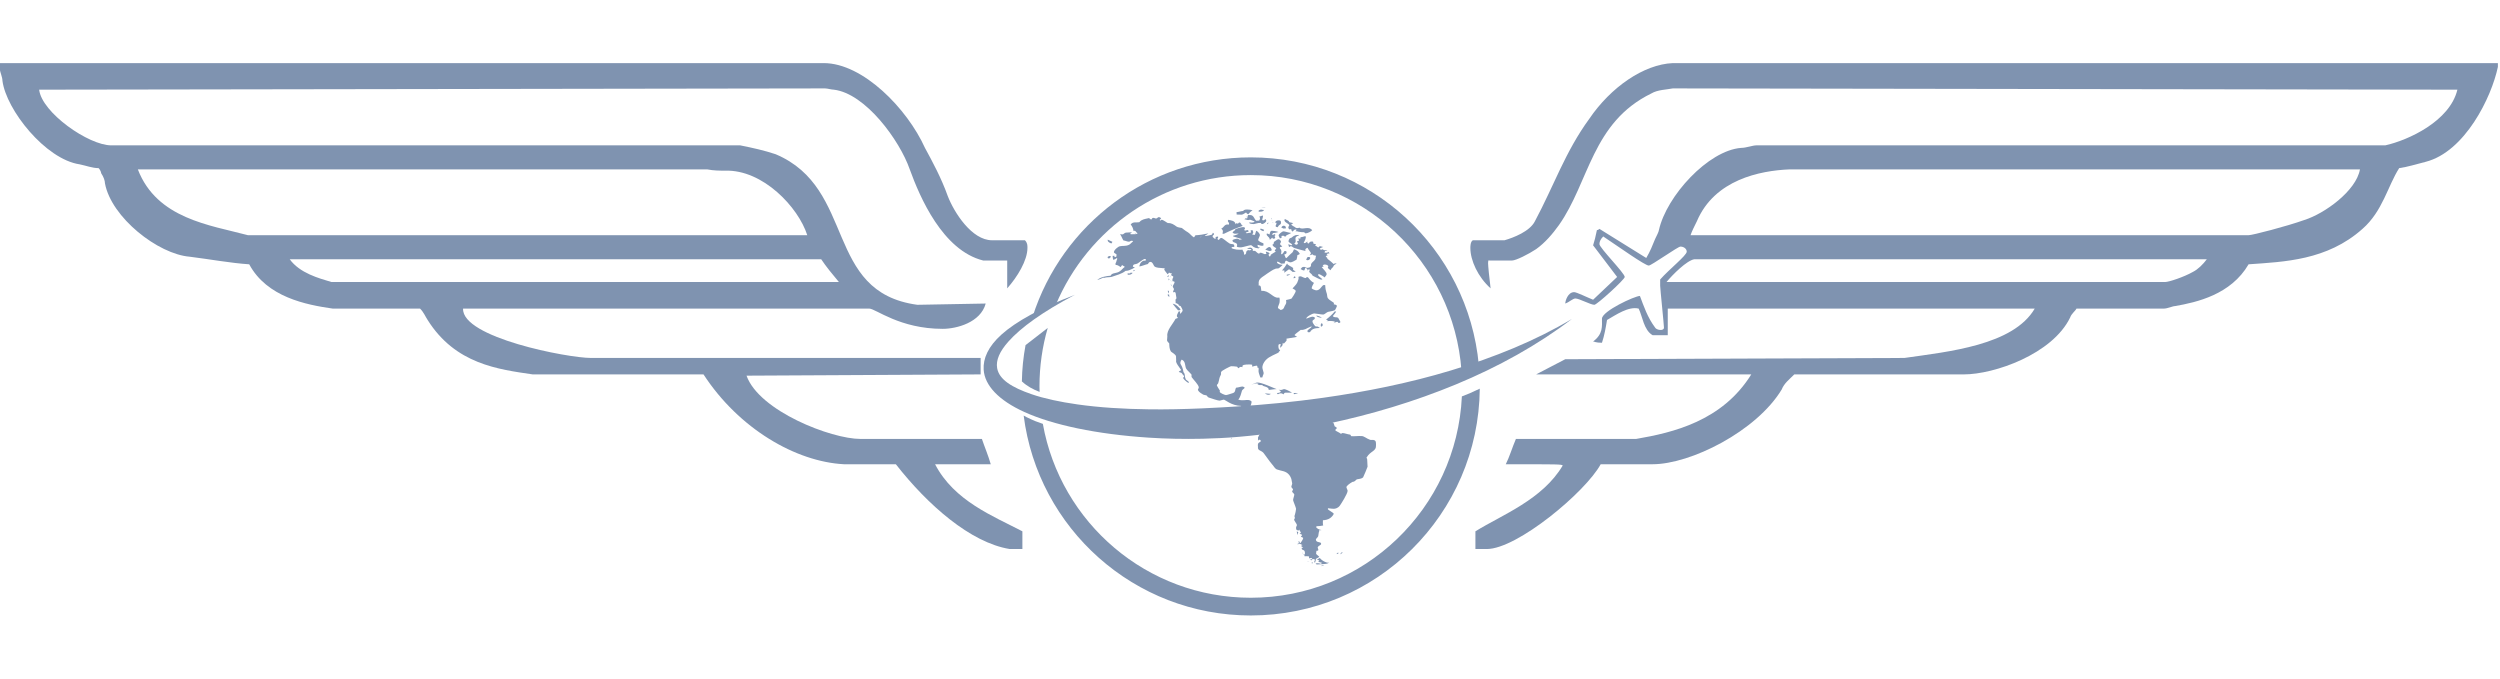 <?xml version="1.0" encoding="UTF-8" standalone="no"?>
<!DOCTYPE svg PUBLIC "-//W3C//DTD SVG 1.1//EN" "http://www.w3.org/Graphics/SVG/1.1/DTD/svg11.dtd">
<svg width="81px" height="22px" version="1.1" xmlns="http://www.w3.org/2000/svg" xmlns:xlink="http://www.w3.org/1999/xlink" xml:space="preserve" xmlns:serif="http://www.serif.com/" style="fill-rule:evenodd;clip-rule:evenodd;stroke-linejoin:round;stroke-miterlimit:2;">
    <g transform="matrix(0.041,0,0,0.041,-2.524,2.024)">
        <path d="M1230.95,257.766C1230.04,356.918 1149.38,437 1050,437C957.842,437 881.773,368.128 870.509,279.027L872.701,280.236C876.188,281.926 875.685,281.713 879.661,283.419L885.667,285.591C899.583,363.71 967.867,423 1050,423C1139.59,423 1212.69,352.463 1216.8,263.89L1222.93,261.455L1230.95,257.766Z" style="fill:rgb(127,147,176);"/>
    </g>
    <g transform="matrix(0.041,0,0,0.041,-2.524,2.024)">
        <path d="M1216.51,243.853C1210.34,157.29 1138.15,89 1050,89C980.641,89 921.159,131.281 895.932,191.481L895.41,191.72C892.847,192.982 890.284,194.244 887.721,195.506L877.567,200.907C900.849,127.879 969.248,75 1050,75C1144.32,75 1221.78,147.137 1230.2,239.252C1224.99,241.214 1220.56,242.671 1216.51,243.853Z" style="fill:rgb(127,147,176);"/>
    </g>
    <g transform="matrix(0.041,0,0,0.041,-2.524,2.024)">
        <path d="M869.09,252.045C869.253,242.271 870.243,232.688 871.991,223.364L889.533,209.774C885.261,224.45 883,239.961 883,256L883.11,260.334C878.013,258.421 873.196,255.829 869.09,252.045Z" style="fill:rgb(127,147,176);"/>
    </g>
    <g id="Composite-Path" serif:id="Composite Path" transform="matrix(0.041,0,0,0.041,-2.524,2.024)">
        <path d="M1056.5,115.087C1060.46,114.555 1061.28,114.829 1062.07,114.786C1060.5,115.189 1058.47,114.662 1056.5,115.087ZM1051.41,116.953C1049.86,117.673 1049.11,118.668 1047.98,120.001C1046.76,119.431 1046.33,118.818 1046.31,118.501C1045.15,119.2 1043.61,120.238 1042.81,120.281C1041.62,120.345 1040.01,120.114 1038.82,120.179L1038.72,118.275C1040.31,118.189 1042.26,117.447 1043.85,117.361C1044.98,116.028 1046.19,116.281 1047.38,116.216C1048.18,116.173 1050.19,116.383 1051.41,116.953ZM1060.56,116.458C1060.2,117.114 1059.44,117.792 1058.24,117.856L1056.25,117.964L1056.2,117.012C1056.6,116.991 1056.97,116.335 1058.16,116.27C1058.96,116.227 1059.79,116.818 1060.56,116.458ZM979.122,123.087C979.138,123.405 978.376,124.082 977.995,124.421L978.426,125.034C979.205,124.673 978.791,124.378 979.586,124.335C980.78,124.27 984.113,126.953 984.511,126.932C987.296,126.781 988.954,127.964 991.441,129.738C992.27,130.33 994.276,130.539 995.486,130.792C996.316,131.383 998.405,133.179 1000.05,134.045C1001.69,134.91 1003,137.066 1005.05,138.228C1006.93,135.9 1006.2,137.212 1005.77,136.599C1009.35,136.405 1012.91,135.894 1016.46,135.066C1015.7,135.744 1014.54,136.443 1013.76,136.803C1013.76,136.803 1013.38,137.142 1014.57,137.077C1015.37,137.034 1017.34,136.609 1018.91,136.206C1019.69,135.846 1019.66,135.211 1020.02,134.556C1020.44,134.851 1020.84,134.83 1020.88,135.781C1020.92,136.416 1019.73,136.48 1019.77,137.432C1019.81,138.066 1021.05,138.954 1021.88,139.545C1022.26,139.206 1022.23,138.572 1022.2,137.937C1022.59,137.916 1024.15,137.195 1024.18,137.83C1024.24,138.782 1023.85,139.12 1023.47,139.459L1024.72,140.346C1025.08,139.69 1025.83,138.695 1026.62,138.652C1027.82,138.588 1030.77,141.61 1033.24,143.067C1033.65,143.362 1034.86,143.615 1035.66,143.572C1036.06,143.55 1036.87,143.825 1036.92,144.776L1036.97,145.728L1035.38,145.814L1034.62,146.491C1035.05,147.104 1037.07,147.631 1038.68,147.862C1040.68,148.072 1041.88,148.008 1043.47,147.922C1043.5,148.556 1043.92,148.852 1044.36,149.782C1044.78,150.078 1044.45,151.368 1044.88,151.981C1046.45,151.578 1046.39,150.309 1046.35,149.674C1048.19,146.712 1048.76,149.863 1050.63,147.535C1049.42,147.282 1047.83,147.368 1047.02,147.094C1047.79,146.733 1048.57,146.373 1049.37,146.33C1050.56,146.266 1050.99,146.879 1051.42,147.492C1051.84,147.787 1051.47,148.443 1051.49,148.76C1051.91,149.056 1052.68,148.696 1053.5,148.97C1054.33,149.561 1055.6,151.083 1056.4,151.04C1057.59,150.976 1056.37,150.406 1057.56,150.341C1058.36,150.298 1059.58,150.868 1060.81,151.438L1062.4,151.352C1061.95,150.422 1061.94,150.105 1061.9,149.47C1063.11,149.723 1064.74,150.271 1064.77,150.906C1064.82,151.857 1063.99,151.266 1064.03,151.9C1064.08,152.852 1064.87,152.809 1064.49,153.148C1064.49,153.148 1064.9,153.443 1065.29,153.105C1065.68,153.083 1065.65,152.449 1065.63,152.131C1066.78,151.115 1068.34,150.395 1069.88,149.357C1069.88,149.357 1069.46,149.061 1069.06,149.083L1069.01,148.131C1069.41,148.11 1069.78,147.454 1070.14,146.798C1069.31,146.207 1067.27,145.362 1067.2,144.094C1067.17,143.459 1067.98,143.733 1067.97,143.416C1067.95,143.099 1068.32,142.443 1068.28,141.809C1069.44,141.11 1070.97,139.755 1071.76,139.712C1072.96,139.647 1073.84,141.19 1073.85,141.507C1073.9,142.459 1073.11,142.502 1073.16,143.454C1073.19,144.088 1074.02,144.68 1074.85,145.271C1074.48,145.927 1072.88,145.696 1072.91,146.33C1072.96,147.282 1073.77,147.556 1073.79,147.873C1074.24,148.803 1074.29,149.755 1073.94,150.728C1073.95,151.045 1073.97,151.363 1074.39,151.658C1075.55,150.959 1075.89,149.986 1076.64,148.992C1077.04,148.97 1078.23,148.906 1078.28,149.857C1078.37,151.443 1077.55,151.169 1076.39,151.868C1076.82,152.481 1077.27,153.411 1077.31,154.046L1078.13,154.637C1079.64,152.965 1081.55,151.271 1083.07,149.916C1083.44,149.26 1083.78,148.287 1084.15,147.631C1086.59,148.454 1087.41,149.045 1088.72,151.201C1088.36,151.857 1087.57,151.9 1086.79,152.261C1086.84,153.212 1086.51,154.503 1086.17,155.793C1085.01,156.492 1082.69,157.89 1081.5,157.954C1079.91,158.04 1079.05,156.814 1077.84,156.562C1077.06,156.922 1076.74,158.53 1076.76,158.847L1073.97,158.997C1072.73,158.11 1070.66,156.632 1070.72,157.9C1070.79,159.169 1073.63,159.97 1075.22,159.884C1074.47,160.879 1072.93,161.917 1072.17,162.594C1071.39,162.954 1069.78,162.723 1069.4,163.062C1067.05,163.825 1065.14,165.519 1062.82,166.917C1061.3,168.272 1056.62,170.433 1056.36,172.992C1055.99,173.648 1056.47,175.213 1056.13,176.186C1058.51,176.057 1057.84,178.32 1058.35,180.52C1064.3,179.88 1067.42,186.074 1071.4,185.858L1072.59,185.794C1073.06,187.041 1072.74,188.649 1072.78,189.283C1072.83,190.235 1071.37,192.859 1071.42,193.81C1071.45,194.445 1073.08,194.993 1073.51,195.606C1076.67,195.117 1076.16,192.918 1077.29,191.584C1078.39,189.934 1077.95,189.004 1077.88,187.735C1079.06,187.353 1080.65,187.267 1082.21,186.547C1082.59,186.208 1085.54,181.595 1085.49,180.643C1085.44,179.692 1083.81,179.143 1082.98,178.552C1084.11,177.218 1086.02,175.525 1086.73,173.896C1087.08,172.923 1087.79,171.293 1087.76,170.659L1087.69,169.39C1088.09,169.369 1088.07,169.051 1089.26,168.987C1090.06,168.944 1092.13,170.422 1093.32,170.358C1094.12,170.315 1093.29,169.724 1094.49,169.659C1095.28,169.616 1095.3,169.933 1095.3,169.933C1096.14,170.842 1097.45,172.998 1099.91,174.138C1099.18,175.45 1098.09,177.417 1098.13,178.369C1098.17,179.003 1101.02,180.122 1101.82,180.079C1104.6,179.928 1105.28,177.665 1107.18,175.971L1108.78,175.885C1109.09,181.912 1110.27,181.53 1110.45,185.02C1110.55,186.923 1113.42,188.359 1115.08,189.541C1115.48,189.52 1115.93,190.45 1115.56,191.106C1116.38,191.38 1117.97,191.294 1118.03,192.563C1118.03,192.563 1116.99,195.482 1116.21,195.843C1114.65,196.563 1112.27,196.692 1111.09,197.074C1110.29,197.117 1108.4,199.128 1107.21,199.192C1106.02,199.257 1100.78,198.267 1099.98,198.31C1098.79,198.375 1093.73,200.875 1093.82,202.461C1095.77,201.719 1097.73,200.977 1098.53,200.934C1099.72,200.87 1099.34,201.208 1100.13,201.165C1100.15,201.483 1100.53,201.144 1100.58,202.096C1100.65,203.364 1098.64,203.155 1098.73,204.741C1098.78,205.692 1100.07,207.531 1100.91,208.44C1101.73,208.714 1102.52,208.671 1102.92,208.65C1103.34,208.945 1104.16,209.537 1104.58,209.832C1101.79,209.983 1098.59,209.838 1096.77,213.117L1095.18,213.203C1095.16,212.886 1094.77,212.908 1094.73,212.273C1094.68,211.322 1097.02,210.241 1098.15,208.908L1097.73,208.612C1096.17,209.332 1094.22,210.074 1093.06,210.773C1091.88,211.155 1090.7,211.537 1089.49,211.284C1087.97,212.639 1086.03,213.698 1084.52,215.37C1084.95,215.983 1085.77,216.257 1086.6,216.849C1083.83,217.316 1081.06,217.784 1078.29,218.252C1077.91,218.591 1078.31,218.569 1078.34,219.204C1078.39,220.155 1076.85,221.193 1076.1,222.188L1075.27,221.596C1074.94,222.887 1075.77,223.478 1073.09,225.532C1073.4,223.924 1073.37,223.29 1073.73,222.634C1071.31,222.128 1071.81,224.01 1071.88,225.279C1071.91,225.914 1072.36,226.844 1073.2,227.752C1072.82,228.091 1072.04,228.451 1072.08,229.086C1071.32,229.763 1067.4,231.247 1065.86,232.285C1061.19,234.446 1059.02,238.699 1059.15,241.237C1059.2,242.188 1060.13,244.683 1060.16,245.317C1060.23,246.586 1059.45,246.946 1059.15,248.871L1057.56,248.957C1057.08,247.393 1056.19,245.532 1056.1,243.946C1056.07,243.312 1056.73,240.731 1055.16,241.134C1055.12,240.5 1055.49,239.844 1054.67,239.57C1053.48,239.634 1052.7,239.995 1051.13,240.398L1051.04,238.812C1049.83,238.559 1048.24,238.645 1047.45,238.688C1046.65,238.731 1042.26,238.65 1043.57,240.806C1043.17,240.828 1043.15,240.511 1041.96,240.575C1041.16,240.618 1040.8,241.274 1040.42,241.613C1040.02,241.634 1039.59,241.021 1039.16,240.409C1037.55,240.177 1035.55,239.968 1034.35,240.032C1033.95,240.054 1026.56,243.634 1026.61,244.586C1026.23,244.925 1026.69,246.172 1026.33,246.828C1024.87,249.452 1025.3,250.065 1024.28,253.301C1024.31,253.936 1023.13,254.318 1023.18,255.269C1023.2,255.586 1024.94,258.355 1025.37,258.968C1025.79,259.264 1025.41,259.603 1025.44,260.237C1025.49,261.189 1029.57,262.877 1030.37,262.834C1031.56,262.77 1034.29,261.667 1035.87,261.264C1038.22,260.501 1037.31,258.323 1038.44,256.99C1040.03,256.904 1041.98,256.162 1043.18,256.097C1043.97,256.054 1044.39,256.35 1045.22,256.941C1044.87,257.915 1043.29,258.318 1042.96,259.608C1042.27,261.554 1042,264.114 1040.13,266.442C1040.94,266.716 1042.15,266.969 1042.95,266.926C1045.35,267.114 1048.09,266.012 1050.16,267.49C1050.57,267.786 1050.57,267.786 1050.61,268.42C1050.66,269.372 1048.9,273.92 1048.95,274.872C1048.99,275.507 1052.01,279.797 1053.99,279.69C1054.79,279.647 1057.08,277.614 1058.27,277.55C1059.86,277.464 1062.73,278.899 1063.59,280.125C1063.97,279.786 1063.94,279.152 1063.92,278.835C1064.31,278.496 1065.1,278.453 1065.46,277.797C1065.81,276.824 1066.53,275.195 1068.08,274.474C1069.24,273.775 1071.61,273.329 1073.54,271.953L1075.14,272.184C1075.16,272.501 1074.37,272.544 1073.6,273.222C1073.62,273.539 1073.65,274.173 1073.67,274.49C1073.7,275.125 1072.92,275.485 1072.97,276.437C1073.01,277.071 1073.8,277.028 1074.63,277.62C1074.63,277.62 1075.83,277.555 1075.79,276.921C1075.74,275.969 1074.95,276.012 1074.9,275.06C1074.86,274.426 1077.2,273.345 1077.55,272.372C1078.78,272.942 1080.02,273.829 1081.26,274.716C1082.87,274.947 1086,273.824 1087.71,275.958C1088.09,275.62 1088.04,274.668 1089.24,274.603C1090.03,274.56 1092.04,274.77 1093.23,274.705C1093.23,274.705 1092.83,274.727 1092.45,275.066C1094.09,275.931 1096.13,276.776 1097.81,278.276C1099.86,279.437 1102.42,282.48 1104.81,282.351C1106,282.286 1107.57,281.883 1109.18,282.114C1110.79,282.346 1114.04,283.442 1115.32,284.964C1115.73,285.26 1115.8,286.529 1116.25,287.459C1116.26,287.776 1117.87,288.007 1117.92,288.959C1117.95,289.593 1116.76,289.658 1116.81,290.609C1116.84,291.244 1120.09,292.341 1121.35,293.545C1121.73,293.206 1121.72,292.889 1122.51,292.846C1123.71,292.781 1126.56,293.9 1128.56,294.109C1128.98,294.405 1129.01,295.04 1129.43,295.335C1131.83,295.524 1134.6,295.056 1137.4,295.222C1139.39,295.115 1141.5,297.228 1143.93,298.05C1144.76,298.642 1146.32,297.921 1147.55,298.491C1149.17,299.04 1148.87,300.965 1148.94,302.233C1149.23,307.626 1144.78,306.594 1141.49,312.18C1141.09,312.201 1141.92,312.793 1141.97,313.745L1142.27,319.454C1141.21,322.057 1140.16,324.976 1138.72,327.917C1136.42,329.632 1134.78,328.767 1133.24,329.804C1132.86,330.143 1132.49,330.799 1132.09,330.82C1131.73,331.476 1130.52,331.224 1130.14,331.562C1128.2,332.622 1125.51,334.675 1125.56,335.627C1125.6,336.261 1126.48,337.804 1126.51,338.439C1126.62,340.659 1121.09,349.23 1120.35,350.224C1118.86,352.214 1116.88,352.638 1115.69,352.703C1114.89,352.746 1113.29,352.515 1111.28,352.305C1111.28,352.305 1110.87,352.009 1110.91,352.961C1110.95,353.595 1115.46,355.896 1115.49,356.531C1115.54,357.483 1113.65,359.493 1112.49,360.192C1110.95,361.23 1108.98,361.655 1106.99,361.762C1107.06,363.031 1106.74,364.639 1107.21,365.886C1105.63,366.289 1104.04,366.375 1102.05,366.483C1102.07,366.8 1101.65,366.504 1101.69,367.139C1101.74,368.09 1104.61,369.526 1105.8,369.461C1105.42,369.8 1104.61,369.526 1104.21,369.547C1103.83,369.886 1104.26,370.499 1103.88,370.838C1103.53,371.811 1103.6,373.08 1103.26,374.37C1102.92,375.343 1101.38,376.381 1101.41,377.015C1101.56,379.87 1105.47,378.386 1105.57,380.29C1105.64,381.559 1104.03,381.327 1102.92,382.978C1102.57,383.951 1104.68,386.064 1101.88,385.897C1101.91,386.532 1101.55,387.188 1101.6,388.139C1101.63,388.774 1103.27,389.639 1104.12,390.548C1103.75,391.204 1102.57,391.586 1101.41,392.285C1101.46,393.236 1101.12,394.21 1100.77,395.183C1100.77,395.183 1100.35,394.887 1099.96,394.908C1100.32,394.253 1100.68,393.597 1100.65,392.962C1100.24,392.666 1100.22,392.349 1099.03,392.414C1098.23,392.457 1098.28,393.408 1097.88,393.43C1097.47,393.134 1097.07,393.156 1096.66,392.86C1097.05,392.838 1097.85,392.795 1098.61,392.118C1098.61,392.118 1098.2,391.822 1097.78,391.527C1097.38,391.548 1096.21,391.93 1096.21,391.93C1096.19,391.613 1095.76,391 1096.12,390.344C1094.91,390.091 1093.72,390.156 1092.53,390.22C1092.43,388.317 1090.45,388.742 1091.17,387.112L1091.23,388.381C1091.63,388.36 1092.05,388.656 1092.46,388.951C1092.84,388.613 1092.83,388.295 1092.78,387.344C1092.62,384.489 1090.31,385.887 1090.2,383.983C1090.15,383.032 1090.98,383.623 1091.37,383.284C1091.35,382.967 1090.54,382.693 1090.14,382.715L1090.07,381.446C1090.07,381.446 1090.49,381.741 1090.87,381.403C1090.45,381.107 1088.81,380.241 1088.02,380.284C1086.82,380.349 1087.63,380.623 1087.65,380.94C1087.65,380.94 1087.24,380.645 1086.84,380.666C1086.82,380.349 1088,379.967 1087.96,379.333C1087.91,378.381 1087.55,379.037 1087.15,379.058C1087.53,378.72 1087.91,378.381 1088.31,378.36C1088.33,378.677 1088.36,379.311 1089.19,379.903C1089.94,378.908 1091.41,376.601 1091.38,375.967C1091.33,375.015 1089.75,375.419 1089.7,374.467C1089.67,373.832 1090.5,374.424 1090.45,373.472C1090.42,372.838 1089.21,372.585 1088.41,372.628C1088.79,372.289 1089.57,371.929 1089.54,371.295C1089.49,370.343 1088.72,371.021 1088.67,370.069C1088.64,369.434 1089.04,369.413 1088.62,369.117C1088.62,369.117 1088.66,369.752 1087.86,369.795C1085.87,369.902 1085.82,368.951 1085.76,367.682C1085.71,366.73 1086.49,366.37 1086.43,365.418C1086.4,364.784 1084.26,362.036 1084.23,361.402C1084.18,360.45 1085.39,360.703 1084.48,358.525C1085.17,356.579 1085.8,353.364 1085.77,352.73C1085.72,351.778 1083.44,346.493 1083.41,345.858C1083.36,344.907 1084.42,342.305 1084.37,341.353C1084.34,340.718 1082.69,339.853 1082.64,338.901C1082.61,338.267 1083.41,338.224 1083.37,337.589C1083.32,336.638 1082.1,336.068 1082.06,335.433C1082.01,334.482 1082.76,333.487 1082.71,332.535C1082.68,331.901 1082.21,330.654 1082.16,329.702C1082.13,329.068 1081.21,326.89 1080.37,325.981C1077.8,322.621 1073.82,322.836 1070.97,321.718C1068.94,321.191 1068.02,318.696 1066.76,317.492C1064.63,315.062 1062.03,311.067 1060.32,308.932C1059.87,308.002 1057.82,306.841 1056.59,306.271C1055.35,305.384 1055.69,304.411 1055.64,303.459C1055.56,301.873 1055.11,300.943 1057.83,299.523L1057.78,298.572L1056.95,297.98C1056.57,298.319 1056.19,298.658 1055.79,298.679L1055.67,296.459C1056.04,295.803 1056.37,294.513 1057.13,293.835C1059.4,291.486 1062.49,289.41 1062.75,286.851C1062.7,285.899 1061.84,284.674 1062.18,283.7C1062.15,283.066 1062.95,283.023 1062.9,282.071C1062.86,281.437 1059.5,278.12 1058.7,278.163C1057.91,278.206 1057.18,279.517 1056.02,280.216C1056.03,280.534 1056.48,281.464 1056.48,281.464C1056.1,281.802 1056.5,281.781 1055.3,281.845C1054.51,281.889 1053.65,280.663 1052.83,280.388C1052.02,280.114 1050.83,280.179 1050.41,279.883C1048.77,279.017 1047.13,278.152 1045.49,277.286C1045.47,276.969 1045.44,276.335 1045.42,276.017C1045.34,274.431 1041.28,273.06 1042.39,271.41C1034.4,271.205 1029.75,266.366 1028.56,266.431C1027.76,266.474 1026.2,267.194 1025.41,267.237C1024.22,267.302 1019.34,265.657 1016.9,264.834C1015.7,264.581 1015.63,263.313 1014.82,263.038C1014,262.764 1012.41,262.85 1011.57,261.942C1009.92,261.076 1008.25,259.576 1008.2,258.624C1008.17,257.99 1008.95,257.63 1008.89,256.678C1008.8,254.775 1004.58,250.549 1003.29,248.71C1002.86,248.097 1003.59,246.785 1002.76,246.194C1000.63,243.763 998.993,242.898 998.478,240.699C997.997,239.134 998.228,235.941 995.376,234.822C994.63,235.817 994.283,236.79 994.333,237.742C994.366,238.376 995.212,239.285 995.677,240.532C996.124,241.462 996.623,243.344 996.656,243.979C996.706,244.93 997.104,244.909 997.552,245.839C998,246.769 997.702,248.694 998.581,250.237C998.615,250.871 1000.65,251.715 1001.1,252.645C1001.1,252.645 1000.72,252.984 1000.74,253.301C999.096,252.436 996.575,250.027 996.542,249.393C996.492,248.441 997.321,249.032 997.271,248.081C997.237,247.446 995.994,246.559 995.546,245.629C995.115,245.016 993.921,245.081 993.092,244.489C993.838,243.495 994.252,243.79 995.014,243.113C993.704,240.957 990.321,237.322 991.016,235.376C991,235.059 990.966,234.424 990.95,234.107C991.197,231.231 990.385,230.957 987.483,228.887C986.256,228.317 985.708,225.483 985.624,223.897C985.591,223.263 985.558,222.628 985.524,221.994C985.093,221.381 983.849,220.494 983.799,219.542C983.766,218.908 984.08,217.3 984.03,216.349C983.382,211.612 988.32,206.891 990.49,202.638C990.872,202.3 991.667,202.257 992.446,201.896C992.43,201.579 991.617,201.305 991.567,200.353C991.534,199.719 992.246,198.09 992.975,196.778L994.168,196.713C994.185,197.031 993.854,198.321 994.269,198.617C995.031,197.939 996.157,196.606 996.124,195.971C996.074,195.02 995.212,193.794 994.764,192.864C994.747,192.547 993.935,192.272 993.122,191.998C993.106,191.681 993.089,191.364 992.674,191.068C992.26,190.772 991.431,190.181 990.635,190.224L990.485,187.369C990.866,187.03 991.247,186.692 991.214,186.057C991.163,185.106 990.665,183.224 990.615,182.272C990.582,181.638 989.77,181.364 989.372,181.385C988.178,181.45 988.991,181.724 989.007,182.041C989.007,182.041 988.609,182.062 988.576,181.428C988.526,180.476 989.288,179.799 989.255,179.164C989.205,178.213 988.392,177.939 988.342,176.987C988.309,176.353 989.8,174.363 989.767,173.729C989.717,172.777 988.938,173.137 988.125,172.863C988.109,172.546 988.092,172.229 988.058,171.594C988.008,170.643 988.787,170.282 988.737,169.331C988.704,168.696 987.113,168.782 987.062,167.831C987.029,167.196 987.825,167.153 987.808,166.836C986.996,166.562 986.2,166.605 985.371,166.014C984.99,166.352 985.023,166.987 984.244,167.347C983.382,166.121 981.69,164.304 981.657,163.669C981.607,162.718 982.004,162.696 982.402,162.675C981.59,162.4 980.413,162.782 979.998,162.487C977.992,162.277 975.605,162.406 973.947,161.223C973.118,160.632 972.553,157.481 970.564,157.589C969.371,157.653 969.04,158.943 968.658,159.282C966.686,159.707 964.349,160.788 961.978,161.234C961.928,160.282 962.59,157.701 965.325,156.599C965.325,156.599 966.536,156.852 967.298,156.174C966.883,155.879 967.248,155.223 966.054,155.287C965.258,155.33 962.193,157.723 960.651,158.761C958.712,159.82 957.071,158.954 956.79,161.196C956.806,161.513 957.619,161.788 958.414,161.745C956.89,163.099 956.094,163.142 953.757,164.223C952.978,164.583 951.785,164.648 950.989,164.691C948.321,167.062 943.199,168.293 940.066,169.417C938.491,169.82 936.485,169.61 934.911,170.014C934.53,170.352 933.717,170.078 933.319,170.1C931.761,170.82 930.203,171.541 928.629,171.944C930.899,169.594 936.038,168.68 939.22,168.508C940.28,165.906 943.928,166.981 946.612,164.927C948.154,163.89 948.501,162.917 950.424,161.54C949.993,160.927 948.783,160.675 948.351,160.062C947.97,160.4 947.606,161.056 947.241,161.712C946.429,161.438 945.152,159.916 943.163,160.024L943.096,158.755C943.841,157.76 943.775,156.492 944.504,155.18C944.504,155.18 944.487,154.863 944.072,154.567C943.31,155.244 942.531,155.604 941.354,155.986C941.338,155.669 940.923,155.373 940.789,152.836L942.381,152.75C941.999,153.088 941.999,153.088 942.431,153.701L943.624,153.637C943.608,153.319 943.972,152.664 943.939,152.029C943.889,151.077 941.883,150.868 941.833,149.916C941.749,148.33 945.18,145.282 946.771,145.196C948.346,144.792 951.164,145.276 953.501,144.196C954.678,143.814 955.788,142.163 956.948,141.464C956.533,141.169 956.915,140.83 955.721,140.894C954.925,140.937 954.561,141.593 953.765,141.636C952.572,141.701 950.93,140.835 949.322,140.604C948.46,139.378 947.962,137.496 946.668,135.658C947.066,135.636 947.48,135.932 948.674,135.867C949.47,135.824 950.198,134.512 951.392,134.448L956.166,134.19C955.785,134.529 955.006,134.889 954.642,135.545C955.868,136.115 959.018,135.308 959.051,135.943C959.018,135.308 958.206,135.034 958.172,134.4C958.189,134.717 959.018,135.308 959.432,135.604C959.83,135.582 960.212,135.244 960.593,134.905C958.968,134.357 959.265,132.432 957.31,133.174C957.243,131.905 956.297,129.093 955.053,128.206C956.511,125.582 959.363,126.7 961.733,126.254C962.131,126.233 962.86,124.921 964.037,124.539C965.197,123.84 967.567,123.394 969.54,122.969L971.198,124.152C971.977,123.792 971.927,122.84 972.723,122.797C973.916,122.732 974.348,123.345 975.143,123.302C976.337,123.238 976.287,122.286 977.082,122.243C978.276,122.179 978.707,122.792 979.122,123.087ZM1054.24,125.071L1056.62,124.942C1056.99,124.286 1057.35,123.631 1057.32,122.996C1057.27,122.044 1056.89,122.383 1056.47,122.087C1056.85,121.749 1058.03,121.367 1059.21,120.985C1059.21,120.985 1059.59,120.647 1059.64,121.598C1059.67,122.233 1059.31,122.889 1058.97,124.179C1059.39,124.475 1059.01,124.813 1059.81,124.77C1061,124.706 1060.96,124.071 1061.35,123.733C1061.76,124.028 1062.17,124.324 1062.21,124.959C1062.28,126.227 1059.95,127.625 1059.16,127.668C1057.97,127.733 1058.33,127.077 1057.92,126.781C1057.52,126.803 1057.12,126.824 1055.93,126.889C1055.13,126.932 1053.17,127.674 1052.38,127.717C1051.19,127.781 1050.37,127.507 1049.16,127.254C1049.15,126.937 1048.73,126.641 1048.71,126.324C1049.51,126.281 1051.55,127.125 1053.08,125.77C1052.25,125.179 1051.04,124.926 1049.81,124.356C1049,124.082 1048.23,124.76 1047.42,124.485C1046.61,124.211 1045.4,123.958 1045,123.98C1045.73,122.668 1046.56,123.26 1046.96,123.238C1046.96,123.238 1047.35,123.216 1047.32,122.582C1047.27,121.63 1046.91,122.286 1046.51,122.308L1046.49,121.991C1048.08,121.905 1047.67,121.609 1047.63,120.975C1047.6,120.34 1048.41,120.614 1049.21,120.571C1052.39,120.399 1052.56,123.571 1054.24,125.071ZM1038.02,127.856C1038.4,127.518 1038.79,127.179 1038.77,126.862C1039.17,126.84 1039.18,127.157 1039.6,127.453C1040,127.432 1040.36,126.776 1040.74,126.437C1042.75,126.647 1041.6,127.663 1043.68,129.141C1038.97,130.668 1033.9,132.851 1028.84,135.351L1027.65,135.416C1027.62,134.781 1027.98,134.125 1027.95,133.491C1027.9,132.539 1027.46,131.926 1026.63,131.335C1028.97,130.254 1029.22,127.378 1032.45,128.157C1032.83,127.819 1032.83,127.819 1032.8,127.184C1032.75,126.233 1031.95,126.276 1031.9,125.324C1031.87,124.69 1032.25,124.351 1032.25,124.351C1034.67,124.856 1037.47,125.023 1038.02,127.856ZM1066.15,124.109C1066.14,123.792 1066.09,122.84 1066.48,122.819C1066.5,123.136 1066.53,123.77 1066.15,124.109ZM1066.19,124.743C1066.59,124.722 1066.97,124.383 1067.36,124.362C1066.98,124.7 1066.59,124.722 1066.19,124.743ZM1080.21,125.894C1080.25,126.528 1082.23,126.421 1083.46,126.991C1083.48,127.308 1082.68,127.351 1081.92,128.029C1082.78,129.254 1084.81,129.781 1085.65,130.69C1086.46,130.964 1087.66,130.9 1088.44,130.539C1090.94,132.631 1095.53,128.883 1098.52,132.539C1097.77,133.534 1095.05,134.954 1093.46,135.04C1092.66,135.083 1092.63,134.448 1092.22,134.152C1091.02,134.217 1089.02,134.007 1087.81,133.755C1086.6,133.502 1086.58,133.185 1085.4,133.566C1085.39,133.249 1086.15,132.572 1086.13,132.255C1086.13,132.255 1086.12,131.937 1085.32,131.98C1084.13,132.045 1083.78,133.018 1083.02,133.695C1082.17,132.787 1081.76,132.491 1082.12,131.835C1081.71,131.539 1080.93,131.9 1080.53,131.921C1080.11,131.625 1079.68,131.013 1079.65,130.378C1079.6,129.426 1080.4,129.383 1080.36,128.749C1080.28,127.163 1076.66,126.722 1076.55,124.502C1076.5,123.55 1077.33,124.141 1077.31,123.824C1078.55,124.711 1080.16,124.942 1080.21,125.894ZM1073.85,126.238C1073.98,128.776 1072.7,127.254 1071.26,130.195C1070.86,130.217 1069.65,129.964 1069.62,129.33C1069.57,128.378 1070.35,128.018 1070.3,127.066C1070.27,126.432 1069.47,126.475 1069.07,126.496C1069.82,125.502 1070.18,124.846 1071.77,124.76C1073.76,124.652 1073.81,125.604 1073.85,126.238ZM1063.14,127.453C1063.14,127.453 1063.15,127.77 1062.76,127.792C1062.74,127.475 1063.1,126.819 1063.88,126.459C1063.9,126.776 1063.93,127.41 1063.14,127.453ZM1066.68,126.625C1067.08,126.604 1067.88,126.561 1067.86,126.244C1067.88,126.561 1067.5,126.899 1066.68,126.625ZM1044.94,130.346C1045.35,130.641 1045.34,130.324 1045.37,130.959C1045.42,131.91 1045.02,131.932 1044.64,132.271C1045.9,133.475 1045.45,132.545 1047.84,132.416C1047.86,132.733 1048.29,133.346 1048.3,133.663C1047.52,134.023 1046.73,134.066 1045.95,134.427L1046.78,135.018C1047.56,134.658 1048.75,134.593 1049.94,134.529C1050.31,133.873 1049.88,133.26 1049.85,132.625L1051.44,132.539C1051.47,133.174 1051.88,133.47 1051.92,134.104C1051.97,135.056 1051.19,135.416 1051.22,136.05L1053.23,136.26C1053.58,135.287 1053.91,133.996 1054.25,133.023C1055.46,133.276 1057.17,135.41 1057.22,136.362C1057.26,136.997 1055.8,139.62 1055.83,140.255C1055.88,141.206 1058.34,142.346 1059.96,142.895L1060.04,144.481C1059.66,144.819 1059.66,144.819 1058.87,144.862C1057.67,144.927 1056.84,144.336 1055.24,144.104L1055.75,146.303L1056.51,145.626C1056.51,145.626 1056.53,145.943 1056.94,146.239L1056.18,146.916C1055.37,146.642 1053.78,146.728 1052.95,146.137C1051.74,145.884 1050.86,144.341 1050.06,144.384C1048.87,144.448 1043.77,145.997 1042.57,146.061C1041.78,146.104 1040.18,146.19 1038.96,145.62C1040.33,141.411 1035.64,143.255 1035.51,140.717C1035.46,139.765 1039.02,139.255 1039.02,139.255C1040.21,139.19 1040.65,139.803 1041.06,140.099L1043.03,139.674C1040.99,138.83 1038.57,138.325 1036.14,137.502C1036.14,137.502 1036.12,137.185 1036.1,136.867C1037.3,136.803 1038.86,136.083 1040.41,135.362C1038.79,134.814 1037.26,136.169 1035.57,134.351C1035.92,133.378 1037.49,132.975 1037.46,132.34C1037.41,131.389 1042.53,130.158 1043.73,130.093C1044.52,130.05 1044.94,130.346 1044.94,130.346ZM1077.63,129.851L1077.69,131.12L1075.7,131.228C1075.29,130.932 1074.48,130.658 1074.06,130.362C1074.44,130.023 1074.79,129.05 1075.99,128.986C1076.78,128.943 1077.21,129.555 1077.63,129.851ZM1060.6,132.362C1060.22,132.701 1060.24,133.018 1059.86,133.357C1059.05,133.082 1057.82,132.513 1057.39,131.9L1057.75,131.244C1058.56,131.518 1059.77,131.771 1060.6,132.362ZM940.603,141.712C940.62,142.029 940.238,142.368 939.874,143.023C938.664,142.771 937.006,141.588 936.972,140.953L936.922,140.002C938.149,140.572 939.376,141.142 940.603,141.712ZM1071.86,133.98C1070.68,134.362 1069.11,134.765 1067.52,134.851C1067.53,135.169 1067.15,135.507 1066.77,135.846L1067.6,136.437C1067.98,136.099 1068.36,135.76 1068.35,135.443L1069.59,136.33C1068.05,137.368 1069.24,137.303 1069.31,138.572C1068.93,138.911 1068.94,139.228 1068.15,139.271C1066.95,139.335 1067.32,138.679 1066.9,138.384C1066.52,138.722 1066.16,139.378 1065,140.077C1064.9,138.174 1063.69,137.921 1063.67,137.604C1063.24,136.991 1062.01,136.421 1062.74,135.109C1063.56,135.384 1064.37,135.658 1064.78,135.954C1065.15,135.298 1065.03,133.077 1066.62,132.991C1067.42,132.948 1070.63,133.41 1071.86,133.98ZM1081.87,134.712C1081.11,135.389 1078.76,136.152 1078.38,136.491C1077.58,136.534 1078.43,137.443 1077.23,137.507C1076.44,137.55 1076.42,137.233 1076.01,136.937L1074.41,137.023C1074.03,137.362 1074.46,137.975 1074.48,138.292C1074.1,138.631 1073.32,138.991 1072.92,139.013C1072.89,138.378 1072.04,137.47 1071.99,136.518C1071.96,135.884 1074.63,133.513 1075.82,133.448C1076.62,133.405 1079.87,134.502 1081.87,134.712ZM1013.38,137.142L1012.18,137.206L1013.38,137.142ZM1009.45,138.308C1009.83,137.97 1010.61,137.609 1011.4,137.566C1011.4,137.566 1010.23,137.948 1009.45,138.308ZM1088.34,136.271C1087.97,136.927 1086.38,137.013 1085.64,138.007C1084.51,139.341 1086.63,141.771 1084.31,143.169C1084.73,143.465 1085.56,144.056 1085.95,144.034C1088.31,143.271 1086.68,142.723 1086.6,141.137L1087.79,141.072C1088.17,140.733 1087.76,140.438 1087.68,138.852C1088.07,138.83 1088.49,139.126 1088.9,139.421C1089.29,139.083 1089.27,138.765 1089.24,138.131C1090.43,138.067 1091.61,137.685 1092.78,137.303C1092.78,137.303 1093.2,137.599 1093.59,137.577C1092.96,140.792 1093.64,138.529 1091.86,142.443C1091.86,142.443 1091.47,142.782 1092.67,142.717C1093.46,142.674 1094.21,141.68 1094.99,141.319C1094.99,141.319 1094.57,141.024 1094.62,141.975C1094.66,142.61 1095.07,142.905 1095.49,143.201C1096.25,142.524 1096.6,141.551 1097.79,141.486C1101.37,141.292 1097.09,143.432 1101.49,143.513C1101.5,143.83 1101.12,144.169 1100.74,144.508C1101.57,145.099 1102.8,145.669 1103.23,146.282C1103.63,146.26 1103.58,145.309 1104.77,145.244C1105.57,145.201 1106.39,145.793 1107.19,145.75C1106.03,146.449 1105.62,146.153 1104.47,147.169C1105.77,149.008 1105.68,147.422 1106.89,147.674C1107.72,148.266 1108.14,148.562 1109.31,148.18C1109.71,148.158 1110.13,148.454 1110.54,148.75C1108.95,148.836 1108.92,148.201 1108.22,150.148C1108.62,150.126 1108.63,150.443 1109.83,150.379C1110.62,150.336 1111.01,149.997 1110.99,149.68C1111.39,149.658 1111.82,150.271 1112.25,150.884L1110.66,150.97C1110.67,151.287 1110.29,151.626 1109.91,151.965C1110.33,152.261 1110.74,152.556 1111.14,152.535L1109.94,152.599L1109.18,153.277C1110.86,154.777 1110.44,154.481 1110.48,155.116C1110.48,155.116 1112.96,156.89 1115.48,159.298C1115.87,158.96 1116.64,158.6 1117.86,158.852C1117.47,159.191 1115.91,159.911 1115.55,160.567C1114.86,162.514 1114.03,161.922 1112.95,164.207C1109.62,161.524 1111.26,162.39 1111.19,161.121C1111.14,160.169 1109.52,159.621 1108.32,159.686C1107.53,159.729 1107.15,160.067 1106.77,160.406L1107.59,160.997C1107.61,161.315 1106.82,161.358 1106.04,161.718C1107.74,163.852 1109.83,165.648 1109.92,167.234C1109.97,168.186 1108.81,168.885 1108.46,169.858C1105.97,168.084 1103.09,166.331 1103.17,167.917C1103.22,168.869 1105.69,170.326 1106.54,171.234C1106.54,171.234 1106.55,171.552 1105.76,171.595C1104.56,171.659 1101.27,169.611 1098.81,168.471C1097.9,166.293 1095.1,166.127 1096.59,164.137C1096.57,163.82 1096.95,163.481 1095.76,163.546C1094.96,163.589 1095.39,164.202 1095.01,164.541C1094.98,163.906 1094.5,162.342 1092.91,162.428C1092.94,163.062 1092.58,163.718 1092.21,164.374C1091.42,164.417 1090.19,163.847 1089.36,163.256C1090.49,161.922 1090.47,161.605 1092.06,161.519C1092.86,161.476 1093.7,162.385 1094.9,162.32C1095.69,162.277 1096.87,161.895 1097.23,161.239C1097.62,160.901 1097.58,160.266 1097.55,159.632C1098.23,157.368 1101.38,156.562 1101.24,154.024C1101.23,153.707 1101.59,153.051 1101.57,152.734C1099.55,152.207 1099.98,152.82 1098.72,151.615C1097.94,151.976 1097.16,152.336 1096.37,152.379C1096.75,152.04 1097.51,151.363 1097.48,150.728C1097.43,149.777 1095.34,147.981 1094.86,146.416C1093.28,146.82 1092.55,148.131 1093.4,149.04C1090.17,148.26 1086.93,147.481 1084.5,146.658C1083.29,146.406 1082.82,145.158 1081.63,145.223C1080.83,145.266 1080.47,145.922 1080.07,145.943C1080.43,145.287 1079.59,144.379 1079.56,143.744C1080.35,143.701 1081.18,144.293 1081.99,144.567L1082.76,143.889C1081.91,142.981 1079.87,142.137 1079.84,141.502C1079.79,140.55 1080.15,139.895 1080.52,139.239C1080.9,138.9 1081.67,138.54 1082.07,138.518C1084.76,136.464 1083.22,137.502 1085.55,136.421L1088.34,136.271ZM1066.63,148.26C1066.25,148.599 1065.86,148.938 1065.07,148.981C1063.88,149.045 1062.63,148.158 1061.42,147.906C1062.18,147.228 1063.71,145.873 1064.5,145.83C1066.1,145.744 1066.19,147.647 1066.63,148.26ZM939.198,152.922L939.248,153.873C938.867,154.212 938.486,154.551 938.104,154.889C937.292,154.615 936.911,154.954 936.861,154.002C936.827,153.368 937.623,153.325 938.004,152.986L939.198,152.922ZM1096.85,153.943L1096.9,154.895C1096.54,155.551 1096.17,156.207 1094.98,156.271C1094.18,156.314 1094.16,155.997 1093.77,156.019C1094.12,155.046 1094.45,153.755 1095.24,153.712C1096.43,153.648 1096.45,153.965 1096.85,153.943ZM956.99,165.003C956.592,165.024 957.702,163.374 958.565,164.599C958.167,164.621 957.371,164.664 956.99,165.003ZM1083.33,162.309C1083.74,162.605 1083.34,162.626 1083.39,163.578C1083.42,164.213 1084.64,164.465 1085.48,165.374L1083.09,165.503C1082.27,164.911 1081.42,164.003 1080.19,163.433C1079.41,163.793 1077.51,165.487 1076.35,166.186C1076.33,165.869 1076.69,165.213 1076.66,164.578C1076.25,164.282 1075.45,164.325 1074.66,164.368C1076.16,162.696 1077.65,160.707 1078.75,158.739C1078.42,160.03 1082.48,161.401 1083.33,162.309ZM956.659,166.293C956.278,166.632 955.532,167.626 954.339,167.691L952.747,167.777L952.68,166.508C953.078,166.487 953.095,166.804 953.891,166.761C955.084,166.696 954.67,166.401 955.051,166.062L956.659,166.293ZM984.759,169.546C984.759,169.546 984.361,169.567 983.946,169.272C984.328,168.933 984.692,168.277 985.471,167.917C985.09,168.256 985.123,168.89 984.759,169.546ZM986.367,169.777L986.283,168.191C986.317,168.825 986.748,169.438 986.367,169.777ZM985.671,171.723C985.671,171.723 985.29,172.062 984.892,172.084C984.876,171.766 985.24,171.11 985.207,170.476C985.223,170.793 985.655,171.406 985.671,171.723ZM986.5,172.315C986.898,172.293 987.329,172.906 987.346,173.223C986.932,172.928 986.915,172.611 986.5,172.315ZM1078.47,168.616L1078.42,167.664C1079.22,167.621 1080.39,167.24 1081.2,167.514C1080.82,167.852 1079.65,168.234 1078.47,168.616ZM1085.33,170.154C1084.94,170.175 1084.16,170.535 1083.76,170.557C1083.73,169.922 1084.09,169.266 1084.87,168.906C1084.89,169.223 1085.3,169.519 1085.33,170.154ZM987.53,176.713C987.132,176.734 987.099,176.1 986.634,174.853C986.651,175.17 987.48,175.761 987.53,176.713ZM985.36,180.966L985.045,182.573C984.15,180.713 984.531,180.374 984.514,180.057C984.929,180.353 984.945,180.67 985.36,180.966ZM985.594,185.407C985.162,184.794 984.35,184.52 984.3,183.568C984.266,182.933 985.095,183.525 985.493,183.503L985.594,185.407ZM994.483,195.106C994.483,195.106 994.102,195.445 994.118,195.762L992.527,195.848C991.25,194.326 989.558,192.509 988.264,190.67C990.668,190.858 993.189,193.267 994.483,195.106ZM1117.45,196.73C1117.11,197.703 1115.98,199.036 1114.85,200.37C1115.73,201.913 1117.27,200.875 1118.91,201.741C1119.76,202.649 1119.81,203.601 1120.66,204.51L1120.71,205.461C1120.31,205.483 1120.72,205.779 1119.53,205.843C1118.73,205.886 1119.08,204.913 1118.29,204.956C1117.09,205.02 1116.33,205.698 1115.55,206.058C1115.54,205.741 1116.31,205.381 1116.69,205.042C1114.64,203.881 1111.87,204.348 1109.88,204.456C1110.26,204.117 1110.66,204.096 1111.04,203.757C1110.63,203.461 1109.83,203.504 1109.42,203.209C1111.34,201.832 1114.77,198.784 1116.26,196.794L1117.45,196.73ZM1102.47,200.085C1103.28,200.359 1105.31,200.886 1106.15,201.795C1104.94,201.542 1102.95,201.649 1101.67,200.128L1102.47,200.085ZM1102.85,207.381C1102.04,207.107 1100.81,206.537 1100.38,205.924C1100.81,206.537 1102.03,206.789 1102.85,207.381ZM1106.85,207.483C1106.88,208.117 1106.1,208.478 1105.72,208.816C1105.31,208.521 1105.31,208.521 1105.26,207.569C1105.22,206.934 1105.61,206.596 1105.97,205.94C1106.38,206.236 1106.8,206.531 1106.85,207.483ZM1070.41,258.124C1069.22,258.189 1067.63,258.275 1064.07,258.786C1064.74,256.522 1059.92,255.828 1059.51,255.533C1059.51,255.533 1059.49,255.216 1059.07,254.92C1057.88,254.984 1056.29,255.07 1055.06,254.5C1055.46,254.479 1055.86,254.457 1056.24,254.119C1055.82,253.823 1055.01,253.549 1054.22,253.592C1053.02,253.656 1051.46,254.377 1050.29,254.759C1051.85,254.038 1054.18,252.957 1054.98,252.914C1058.56,252.721 1067.98,257.302 1070.41,258.124ZM1082.53,260.968C1080.94,261.055 1078.54,260.866 1077.34,260.931C1076.55,260.974 1076.18,261.63 1075.82,262.286C1074.99,261.694 1074.58,261.399 1073.38,261.463C1072.59,261.506 1072.21,261.845 1071.43,262.205C1071.43,262.205 1071.01,261.909 1070.58,261.296C1070.96,260.958 1072.59,261.506 1073.71,260.173C1073.68,259.538 1072.45,258.968 1072.04,258.673C1075.26,259.135 1074.81,258.205 1076.4,258.119C1077.19,258.076 1080.88,259.786 1082.53,260.968ZM1065.82,261.872C1065.44,262.21 1065.06,262.549 1063.87,262.614C1063.07,262.657 1061.85,262.087 1061.02,261.495L1065.82,261.872ZM1087.34,261.345C1086.94,261.366 1085.77,261.748 1084.19,262.151C1083.78,261.856 1083.76,261.538 1084.14,261.2C1086.53,261.071 1086.94,261.366 1087.34,261.345ZM1034.21,297.937C1034.57,297.281 1034.14,296.669 1034.52,296.33C1034.52,296.33 1034.97,297.26 1034.21,297.937ZM1086.85,373.349C1086.82,372.714 1086.37,371.784 1086.3,370.515C1086.3,370.515 1087.13,371.107 1087.53,371.085C1087.17,371.741 1087.22,372.693 1086.85,373.349ZM1122.7,387.317C1121.93,387.994 1121.16,388.355 1120.38,388.715C1121.14,388.037 1121.5,387.381 1121.88,387.043C1121.88,387.043 1122.3,387.338 1122.7,387.317ZM1119.52,387.489C1119.53,387.806 1118.75,388.166 1117.97,388.527C1117.96,388.209 1117.92,387.575 1118.32,387.553L1119.52,387.489ZM1162.25,388.36C1162.25,388.36 1162.27,388.677 1162.68,388.973C1161.49,389.037 1159.85,388.172 1159.04,387.898C1159.85,388.172 1161.04,388.107 1162.25,388.36ZM1111.94,395.215C1110.8,396.231 1108.41,396.36 1106.82,396.446L1102.05,396.704L1101.22,396.113C1101.6,395.774 1101.6,395.774 1102.79,395.71C1103.59,395.667 1104.4,395.941 1105.21,396.215C1105.59,395.876 1105.99,395.855 1106.37,395.516C1105.54,394.925 1103.55,395.032 1103.52,394.398C1103.47,393.446 1103.88,393.742 1104.27,393.403C1103.85,393.107 1103.06,393.15 1102.24,392.876C1103.01,392.199 1103.8,392.156 1104.56,391.478C1105.03,392.726 1109.59,395.978 1111.94,395.215ZM1096.34,394.468C1095.94,394.489 1095.13,394.215 1094.32,393.941C1094.72,393.919 1095.53,394.193 1096.34,394.468ZM1099.19,395.586C1098.81,395.925 1098.4,395.629 1098,395.65C1098,395.65 1097.98,395.333 1098.37,394.994C1098.78,395.29 1099.18,395.269 1099.19,395.586ZM1105.31,398.118C1106.09,397.758 1106.44,396.785 1108.06,397.333C1107.27,397.376 1106.49,397.737 1105.31,398.118Z" style="fill:rgb(127,147,176);"/>
    </g>
    <g id="Composite-Path1" serif:id="Composite Path" transform="matrix(0.041,0,0,0.041,-2.524,2.024)">
        <path d="M712.5,0.5C743.5,0.5 778.5,36.5 792.5,67.5C798.5,78.5 805.5,91.5 810.5,105.5C815.5,118.5 829.5,140.5 845.5,140.5L871.5,140.5C873.5,142.5 873.5,144.5 873.5,146.5C873.5,156.5 865.5,169.5 857.5,178.5L857.5,156.5L838.5,156.5C806.5,148.5 788.5,106.5 780.5,84.5C772.5,61.5 745.5,24.5 720.5,21.5C718.5,21.5 715.5,20.5 713.5,20.5L92.5,21.5C94.5,39.5 131.5,65.5 149.5,65.5L646.5,65.5C656.5,67.5 665.5,69.5 674.5,72.5C738.5,99.5 712.5,181.5 786.5,191.5L840.5,190.5C836.5,205.5 817.5,210.5 806.5,210.5C772.5,210.5 753.5,194.5 748.5,194.5L427.5,194.5C426.5,217.5 510.5,233.5 528.5,233.5L836.5,233.5L836.5,246.5L651.5,247.5C661.5,275.5 718.5,297.5 741.5,297.5L837.5,297.5C839.5,303.5 842.5,310.5 844.5,317.5L800.5,317.5C815.5,346.5 846.5,358.5 869.5,370.5L869.5,384.5L859.5,384.5C828.5,379.5 794.5,349.5 769.5,317.5L728.5,317.5C690.5,315.5 645.5,289.5 617.5,246.5L482.5,246.5C455.5,242.5 421.5,238.5 399.5,203.5C397.5,200.5 396.5,197.5 393.5,194.5L324.5,194.5C303.5,191.5 272.5,185.5 258.5,159.5C243.5,158.5 227.5,155.5 211.5,153.5C186.5,151.5 149.5,122.5 144.5,95.5C144.5,93.5 143.5,90.5 141.5,87.5C141.5,86.5 140.5,84.5 139.5,83.5C134.5,83.5 129.5,81.5 124.5,80.5C97.5,76.5 66.5,37.5 63.5,14.5C63.5,11.5 61.5,7.5 61.5,5.5L61.5,0.5L712.5,0.5ZM620.5,84.5C625.5,85.5 630.5,85.5 634.5,85.5C664.5,84.5 692.5,114.5 699.5,136.5L257.5,136.5C227.5,128.5 185.5,123.5 170.5,84.5L620.5,84.5ZM710.5,155.5C714.5,161.5 719.5,167.5 724.5,173.5L323.5,173.5C313.5,170.5 298.5,166.5 290.5,155.5L710.5,155.5Z" style="fill:rgb(127,147,176);"/>
    </g>
    <g id="Composite-Path2" serif:id="Composite Path" transform="matrix(0.041,0,0,0.041,-2.524,2.024)">
        <path d="M2035.5,0.5L2035.5,3.5C2030.5,27.5 2009.5,70.5 1978.5,78.5C1970.5,80.5 1964.5,82.5 1957.5,83.5C1948.5,97.5 1944.5,117.5 1928.5,131.5C1900.5,156.5 1866.5,157.5 1838.5,159.5C1824.5,183.5 1797.5,189.5 1780.5,192.5C1778.5,192.5 1774.5,194.5 1771.5,194.5L1702.5,194.5C1701.5,196.5 1698.5,198.5 1697.5,201.5C1683.5,230.5 1637.5,246.5 1613.5,246.5L1479.5,246.5C1475.5,250.5 1471.5,253.5 1469.5,258.5C1449.5,291.5 1397.5,317.5 1367.5,317.5L1326.5,317.5C1314.5,339.5 1260.5,384.5 1236.5,384.5L1227.5,384.5L1227.5,370.5C1248.5,357.5 1280.5,345.5 1296.5,318.5C1295.5,317.5 1293.5,317.5 1251.5,317.5C1254.5,311.5 1256.5,304.5 1259.5,297.5L1354.5,297.5C1383.5,292.5 1422.5,283.5 1445.5,246.5L1275.5,246.5C1281.5,243.5 1290.5,238.5 1298.5,234.5L1566.5,233.5C1601.5,228.5 1652.5,223.5 1669.5,194.5L1379.5,194.5L1379.5,215.5L1367.5,215.5C1360.5,211.5 1359.5,200.5 1356.5,194.5C1348.5,192.5 1338.5,199.5 1331.5,203.5C1330.5,209.5 1329.5,215.5 1327.5,221.5C1322.5,221.5 1321.5,220.5 1320.5,220.5C1328.5,214.5 1327.5,208.5 1327.5,202.5C1327.5,196.5 1353.5,184.5 1357.5,184.5C1360.5,192.5 1363.5,201.5 1369.5,209.5C1370.5,211.5 1376.5,212.5 1376.5,209.5C1376.5,207.5 1373.5,178.5 1373.5,176.5L1373.5,171.5C1380.5,163.5 1394.5,152.5 1394.5,149.5C1394.5,147.5 1392.5,145.5 1389.5,145.5C1387.5,145.5 1366.5,160.5 1364.5,160.5C1361.5,160.5 1340.5,145.5 1328.5,137.5C1326.5,139.5 1325.5,141.5 1325.5,143.5C1325.5,146.5 1345.5,166.5 1345.5,169.5C1345.5,171.5 1323.5,191.5 1321.5,191.5C1318.5,191.5 1309.5,186.5 1306.5,186.5C1304.5,186.5 1301.5,189.5 1298.5,190.5C1298.5,188.5 1300.5,181.5 1305.5,181.5C1307.5,181.5 1315.5,185.5 1320.5,187.5L1339.5,169.5L1320.5,144.5C1321.5,141.5 1322.5,137.5 1323.5,132.5C1324.5,132.5 1325.5,131.5 1325.5,131.5L1362.5,154.5C1365.5,149.5 1367.5,144.5 1369.5,139.5C1370.5,137.5 1372.5,133.5 1372.5,132.5C1378.5,105.5 1411.5,69.5 1437.5,67.5C1441.5,67.5 1446.5,65.5 1449.5,65.5L1946.5,65.5C1964.5,61.5 1997.5,46.5 2003.5,21.5L1383.5,20.5C1378.5,21.5 1371.5,21.5 1366.5,24.5C1319.5,47.5 1317.5,94.5 1293.5,128.5C1288.5,135.5 1282.5,142.5 1275.5,147.5C1269.5,151.5 1259.5,156.5 1256.5,156.5L1238.5,156.5C1238.5,156.5 1237.5,155.5 1237.5,158.5C1237.5,160.5 1238.5,170.5 1239.5,178.5C1229.5,169.5 1223.5,156.5 1223.5,146.5C1223.5,145.5 1223.5,141.5 1225.5,140.5L1250.5,140.5C1257.5,138.5 1270.5,133.5 1274.5,125.5C1289.5,97.5 1298.5,70.5 1317.5,44.5C1334.5,19.5 1360.5,1.5 1383.5,0.5L2035.5,0.5ZM1926.5,84.5C1923.5,101.5 1898.5,119.5 1882.5,124.5C1868.5,129.5 1841.5,136.5 1838.5,136.5L1397.5,136.5C1398.5,133.5 1400.5,129.5 1402.5,125.5C1416.5,92.5 1452.5,85.5 1475.5,84.5L1926.5,84.5ZM1805.5,155.5C1802.5,159.5 1798.5,163.5 1794.5,165.5C1787.5,169.5 1775.5,173.5 1772.5,173.5L1378.5,173.5C1383.5,167.5 1394.5,156.5 1400.5,155.5L1805.5,155.5Z" style="fill:rgb(127,147,176);"/>
    </g>
    <g transform="matrix(0.051,0,0,0.051,-24.029,-2.584)">
        <path d="M1154.03,237.939C1131.61,246.562 1116.52,255.055 1107.45,263.159C1098.81,270.886 1095.65,278.571 1096.07,285.471C1096.68,295.585 1105.72,305.044 1121.83,312.365C1140.13,320.685 1167.95,326.542 1200.94,328.702C1211.87,329.418 1223.37,329.664 1235.28,329.394C1242.74,329.224 1250.37,328.847 1258.1,328.185C1276.48,326.612 1295.48,323.843 1314.53,319.849C1342.2,314.048 1369.91,305.728 1396.09,294.888C1423.03,283.734 1448.09,269.824 1469.83,253.262C1446.68,267.116 1420.47,277.692 1392.92,286.016C1366.49,294.002 1338.92,299.539 1311.64,303.387C1292.98,306.021 1274.5,307.789 1256.67,308.912C1249.2,309.382 1241.85,309.803 1234.64,310.111C1223.2,310.6 1212.15,310.842 1201.61,310.721C1184.74,310.527 1169.25,309.518 1155.72,307.593C1144.39,305.981 1134.48,303.872 1126.37,301.06C1114.1,296.812 1105.86,291.832 1104.63,284.499C1103.79,279.489 1106.19,273.926 1111.87,267.571C1119.75,258.746 1133.37,248.857 1154.03,237.939Z" style="fill:rgb(127,147,176);"/>
    </g>
</svg>
